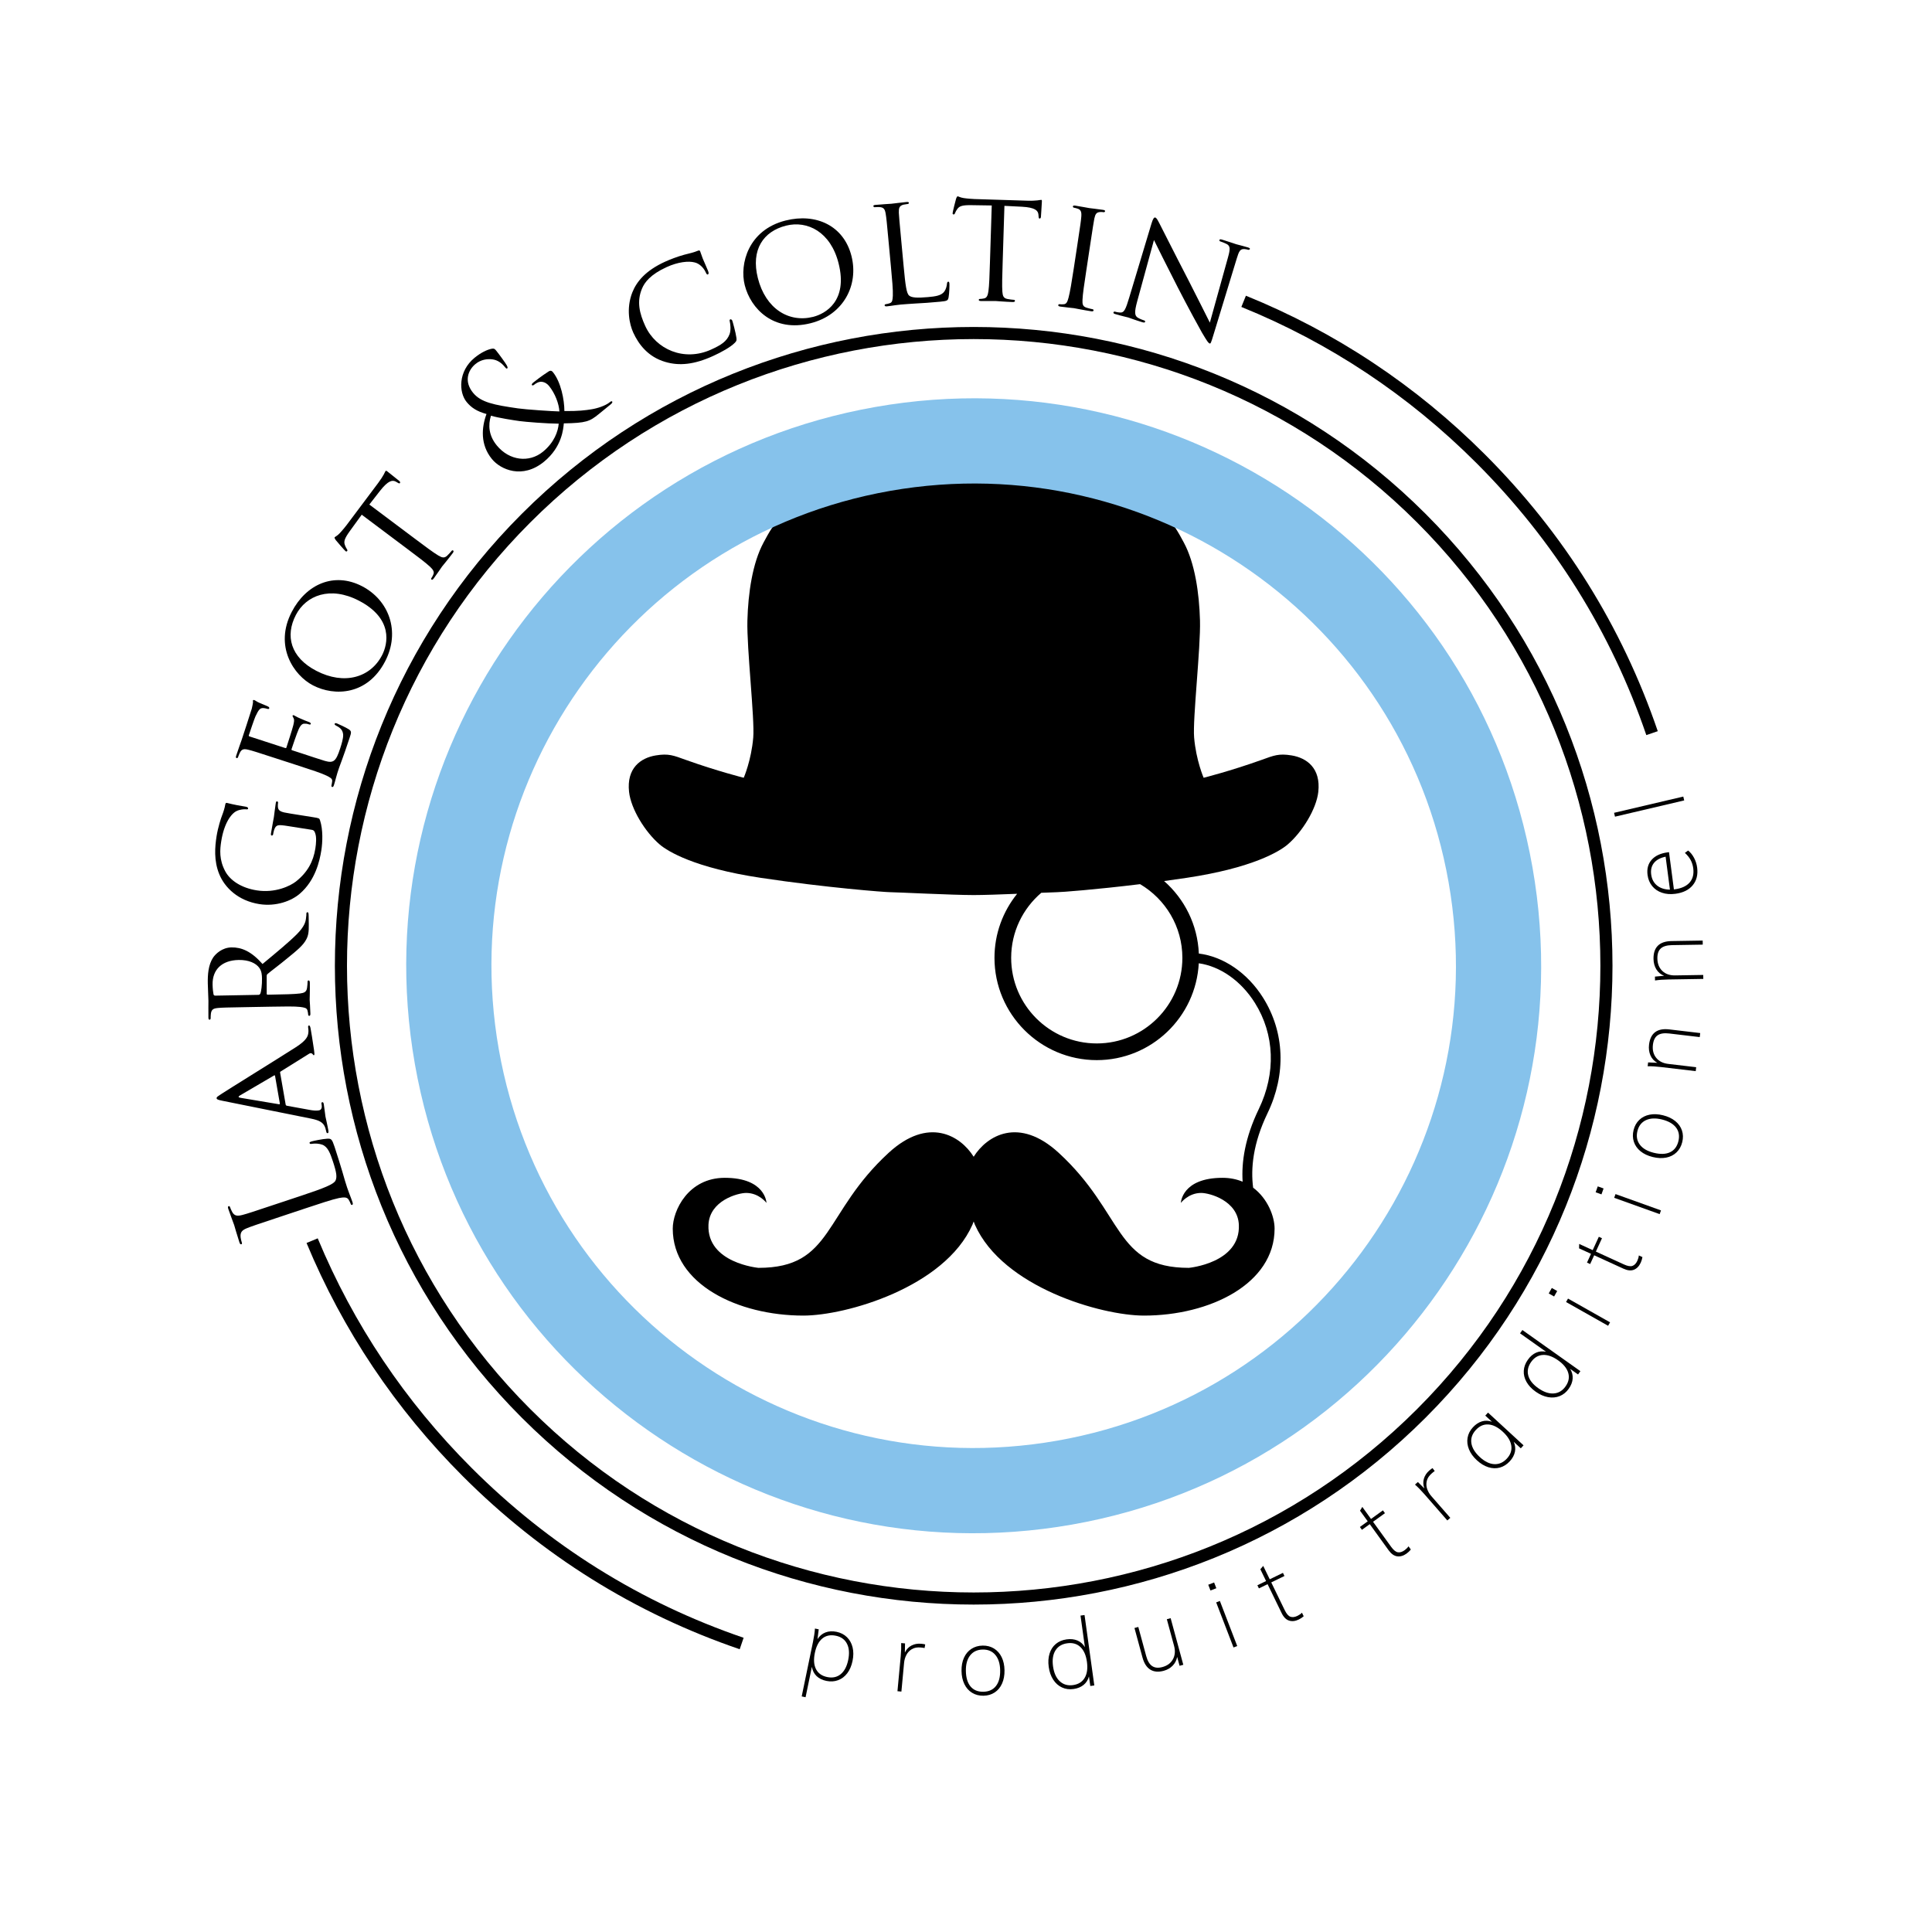 <?xml version="1.0" encoding="utf-8"?>
<!-- Generator: Adobe Illustrator 16.0.0, SVG Export Plug-In . SVG Version: 6.00 Build 0)  -->
<!DOCTYPE svg PUBLIC "-//W3C//DTD SVG 1.1//EN" "http://www.w3.org/Graphics/SVG/1.1/DTD/svg11.dtd">
<svg version="1.1" id="Calque_1" xmlns="http://www.w3.org/2000/svg" xmlns:xlink="http://www.w3.org/1999/xlink" x="0px" y="0px"
	 width="400px" height="400px" viewBox="0 0 400 400" enable-background="new 0 0 400 400" xml:space="preserve">
<g>
	<path d="M267.41,156.4c-2.659-0.435-3.641,0-6.218,0.929c-6.466,2.314-11.991,3.7-11.991,3.7s-1.566-3.595-1.97-8.333
		c-0.321-3.834,1.366-18.526,1.215-24.213c-0.153-5.694-1.062-11.912-3.341-16.146c-2.275-4.236-4.469-8.337-15.473-12.046
		c-6.646-2.231-20.985-2.682-28.04-2.682s-21.395,0.45-28.04,2.682c-11.004,3.709-13.197,7.81-15.472,12.046
		c-2.28,4.233-3.188,10.451-3.338,16.146c-0.156,5.687,1.535,20.379,1.21,24.213c-0.399,4.738-1.969,8.333-1.969,8.333
		s-5.521-1.386-11.986-3.7c-2.582-0.929-3.561-1.363-6.22-0.929c-3.16,0.518-6.074,2.648-5.537,7.543
		c0.388,3.548,3.333,8.332,6.367,10.917c1.657,1.406,7.209,4.829,20.864,6.882c13.651,2.051,25.787,2.976,26.852,2.976
		c1.062,0,12.938,0.595,17.269,0.595c1.995,0,5.592-0.127,8.997-0.263c-2.929,3.632-4.692,8.243-4.692,13.262
		c0,11.676,9.501,21.176,21.179,21.176c11.296,0,20.528-8.899,21.119-20.05c4.418,0.619,8.753,3.633,11.611,8.188
		c4.105,6.539,4.402,14.555,0.815,21.99c-2.876,5.961-3.603,11.003-3.346,15.04c-1.206-0.497-2.579-0.802-4.151-0.802
		c-8.467,0-8.635,5.191-8.635,5.191s1.535-2.06,4.202-2.06c1.754,0,7.589,1.596,7.804,6.608c0.346,7.926-10.349,8.901-10.349,8.901
		c-15.496,0-13.323-11.305-26.962-23.827c-8.212-7.54-14.83-3.59-17.593,0.824c-2.764-4.414-9.382-8.364-17.593-0.824
		c-13.64,12.522-11.466,23.827-26.962,23.827c0,0-10.694-0.976-10.354-8.901c0.219-5.013,6.05-6.608,7.808-6.608
		c2.671,0,4.203,2.06,4.203,2.06s-0.164-5.191-8.635-5.191c-7.551,0-10.77,6.752-10.77,10.516c0,11.47,13.443,18.008,27.04,18.008
		c8.807,0,29.229-5.845,35.001-18.803c0.09-0.203,0.176-0.436,0.261-0.68c0.084,0.244,0.17,0.477,0.26,0.68
		c5.769,12.958,26.194,18.803,35.001,18.803c13.593,0,27.04-6.538,27.04-18.008c0-2.458-1.385-6.183-4.441-8.477
		c-0.517-3.939-0.055-9.125,2.976-15.406c3.893-8.071,3.558-16.792-0.924-23.928c-3.227-5.139-8.205-8.516-13.297-9.138
		c-0.25-5.974-2.977-11.309-7.191-15.009c1.535-0.209,3.104-0.432,4.696-0.67c13.655-2.053,19.212-5.476,20.865-6.882
		c3.034-2.585,5.979-7.369,6.366-10.917C273.48,159.049,270.566,156.918,267.41,156.4z M244.798,198.312
		c0,9.771-7.95,17.722-17.722,17.722c-9.773,0-17.725-7.95-17.725-17.722c0-5.391,2.428-10.217,6.237-13.47
		c1.708-0.072,2.965-0.124,3.275-0.124c0.8,0,7.894-0.526,17.182-1.663C241.273,186.14,244.798,191.815,244.798,198.312z"/>
	<g>
		<path d="M175.353,338.962c0.571,0.561,0.96,1.264,1.167,2.109c0.205,0.847,0.203,1.778-0.008,2.797
			c-0.21,1.019-0.573,1.869-1.089,2.552c-0.517,0.684-1.149,1.165-1.902,1.445s-1.56,0.331-2.421,0.152
			c-0.85-0.176-1.528-0.51-2.039-1.004c-0.511-0.493-0.836-1.129-0.974-1.907l-1.301,6.287l-0.804-0.166l2.343-11.32
			c0.21-1.019,0.345-1.93,0.402-2.735l0.783,0.162l-0.257,2.03c0.424-0.661,0.975-1.122,1.655-1.384
			c0.68-0.261,1.444-0.304,2.294-0.128C174.064,338.031,174.781,338.4,175.353,338.962z M174.053,346.627
			c0.761-0.618,1.28-1.601,1.559-2.945c0.281-1.357,0.196-2.479-0.254-3.361c-0.451-0.883-1.218-1.437-2.302-1.66
			c-1.123-0.232-2.058-0.041-2.804,0.573c-0.748,0.615-1.262,1.608-1.546,2.979c-0.284,1.371-0.206,2.49,0.235,3.357
			c0.439,0.867,1.215,1.416,2.324,1.646C172.362,347.441,173.291,347.246,174.053,346.627z"/>
		<path d="M191.555,340.459l-0.131,0.751c-0.156-0.041-0.42-0.079-0.792-0.114c-0.73-0.067-1.344,0.046-1.84,0.341
			s-0.875,0.695-1.136,1.2c-0.262,0.505-0.419,1.042-0.473,1.613l-0.557,5.974l-0.816-0.076l0.672-7.209
			c0.097-1.035,0.129-1.956,0.098-2.763l0.796,0.074l-0.034,1.885c0.329-0.665,0.793-1.151,1.391-1.457s1.262-0.425,1.992-0.356
			C191.096,340.355,191.373,340.401,191.555,340.459z"/>
		<path d="M201.268,350.479c-0.688-0.416-1.221-1.014-1.6-1.794c-0.38-0.781-0.578-1.691-0.594-2.731
			c-0.018-1.04,0.15-1.952,0.505-2.738s0.868-1.397,1.54-1.835c0.674-0.438,1.45-0.664,2.33-0.678c0.88-0.015,1.66,0.187,2.34,0.602
			c0.68,0.416,1.209,1.011,1.59,1.785c0.379,0.773,0.576,1.681,0.594,2.721c0.017,1.039-0.152,1.956-0.506,2.748
			c-0.354,0.793-0.864,1.408-1.53,1.845c-0.667,0.438-1.439,0.664-2.319,0.678C202.737,351.095,201.954,350.895,201.268,350.479z
			 M206.195,349.078c0.607-0.77,0.9-1.854,0.877-3.254c-0.021-1.36-0.353-2.422-0.992-3.185c-0.639-0.763-1.512-1.136-2.617-1.118
			c-1.107,0.019-1.971,0.416-2.592,1.192c-0.621,0.777-0.92,1.852-0.897,3.225c0.022,1.414,0.347,2.492,0.972,3.235
			c0.626,0.743,1.506,1.105,2.639,1.087S205.588,349.849,206.195,349.078z"/>
		<path d="M224.541,334.374l2.023,14.58l-0.832,0.115l-0.275-1.98c-0.195,0.727-0.568,1.313-1.118,1.76
			c-0.551,0.447-1.241,0.728-2.073,0.843c-0.872,0.121-1.672,0.014-2.398-0.323s-1.328-0.872-1.808-1.606
			c-0.479-0.734-0.79-1.617-0.933-2.647c-0.141-1.017-0.084-1.937,0.173-2.76c0.256-0.823,0.688-1.488,1.298-1.997
			s1.355-0.824,2.24-0.947c0.832-0.115,1.574-0.036,2.225,0.236c0.65,0.273,1.168,0.733,1.555,1.38l-0.908-6.537L224.541,334.374z
			 M224.57,347.383c0.502-0.843,0.657-1.952,0.467-3.325c-0.19-1.374-0.643-2.395-1.354-3.063c-0.713-0.668-1.617-0.927-2.713-0.774
			c-1.109,0.154-1.926,0.647-2.449,1.48c-0.523,0.834-0.691,1.931-0.503,3.291c0.19,1.373,0.653,2.402,1.388,3.088
			s1.65,0.952,2.746,0.801C223.262,348.726,224.067,348.228,224.57,347.383z"/>
		<path d="M242.369,335.026l2.621,9.649l-0.771,0.21l-0.498-1.833c-0.138,0.714-0.453,1.321-0.945,1.821
			c-0.494,0.5-1.106,0.85-1.84,1.049c-1.107,0.301-2.034,0.218-2.783-0.249c-0.748-0.467-1.287-1.305-1.615-2.515l-1.656-6.099
			l0.791-0.215l1.636,6.021c0.276,1.017,0.688,1.709,1.237,2.078c0.55,0.369,1.256,0.437,2.117,0.202
			c1.017-0.276,1.744-0.815,2.183-1.619c0.438-0.803,0.514-1.731,0.228-2.787l-1.494-5.5L242.369,335.026z"/>
		<path d="M250.156,328.102l1.213-0.466l0.46,1.194l-1.214,0.467L250.156,328.102z M255.387,341.09l-3.59-9.333l0.766-0.295
			l3.59,9.334L255.387,341.09z"/>
		<path d="M263.199,327.622l2.787,5.739c0.373,0.768,0.769,1.224,1.188,1.369c0.418,0.145,0.904,0.083,1.455-0.185
			c0.36-0.175,0.67-0.392,0.93-0.651l0.357,0.737c-0.313,0.271-0.649,0.493-1.01,0.668c-0.719,0.35-1.389,0.428-2.01,0.232
			s-1.136-0.713-1.543-1.553l-2.91-5.99l-1.799,0.873l-0.314-0.647l1.799-0.874l-1.188-2.446l0.598-0.69l1.346,2.771l2.734-1.328
			l0.314,0.647L263.199,327.622z"/>
		<path d="M284.275,315.068l3.736,5.172c0.499,0.691,0.967,1.073,1.404,1.144s0.905-0.073,1.402-0.433
			c0.324-0.234,0.592-0.502,0.803-0.802l0.48,0.665c-0.262,0.32-0.555,0.598-0.879,0.832c-0.648,0.468-1.296,0.66-1.941,0.575
			c-0.645-0.085-1.24-0.506-1.787-1.263l-3.899-5.399l-1.622,1.171l-0.421-0.583l1.622-1.171l-1.594-2.205l0.471-0.784l1.803,2.497
			l2.465-1.78l0.422,0.584L284.275,315.068z"/>
		<path d="M296.59,303.955l0.454,0.612c-0.138,0.085-0.348,0.25-0.629,0.496c-0.553,0.482-0.893,1.005-1.021,1.567
			c-0.128,0.563-0.1,1.113,0.087,1.65c0.186,0.537,0.467,1.021,0.844,1.453l3.946,4.52l-0.617,0.54l-4.762-5.454
			c-0.685-0.783-1.33-1.441-1.936-1.974l0.602-0.526l1.342,1.324c-0.254-0.697-0.287-1.368-0.098-2.013
			c0.19-0.644,0.563-1.207,1.114-1.689C296.198,304.217,296.422,304.048,296.59,303.955z"/>
		<path d="M308.08,292.466l7.355,6.775l-0.569,0.618l-1.472-1.355c0.312,0.686,0.396,1.376,0.256,2.07
			c-0.143,0.694-0.497,1.351-1.066,1.969c-0.605,0.657-1.291,1.091-2.056,1.302c-0.765,0.21-1.559,0.187-2.381-0.072
			s-1.615-0.741-2.38-1.445c-0.766-0.705-1.311-1.461-1.637-2.269c-0.325-0.808-0.42-1.605-0.281-2.395
			c0.137-0.789,0.504-1.507,1.1-2.154c0.57-0.618,1.191-1.027,1.867-1.23c0.676-0.202,1.369-0.176,2.078,0.078l-1.383-1.273
			L308.08,292.466z M312.896,299.296c-0.148-0.971-0.732-1.926-1.752-2.865c-1.029-0.948-2.029-1.452-2.999-1.512
			s-1.834,0.323-2.593,1.146c-0.759,0.824-1.066,1.729-0.922,2.713c0.145,0.985,0.727,1.947,1.746,2.887
			c1.01,0.931,2.01,1.42,2.997,1.47c0.988,0.049,1.862-0.339,2.62-1.162C312.744,301.158,313.045,300.267,312.896,299.296z"/>
		<path d="M315.195,275.367l12.008,8.516l-0.486,0.685l-1.631-1.156c0.396,0.641,0.567,1.313,0.516,2.021s-0.32,1.403-0.807,2.088
			c-0.509,0.719-1.135,1.227-1.878,1.525s-1.546,0.37-2.409,0.216s-1.719-0.532-2.566-1.134c-0.838-0.594-1.469-1.266-1.893-2.017
			c-0.425-0.75-0.613-1.521-0.566-2.313s0.328-1.553,0.846-2.281c0.486-0.686,1.051-1.171,1.695-1.458
			c0.645-0.286,1.335-0.349,2.07-0.188l-5.384-3.817L315.195,275.367z M324.691,284.26c-0.27-0.943-0.971-1.816-2.102-2.619
			c-1.131-0.802-2.185-1.173-3.159-1.112s-1.782,0.543-2.423,1.445c-0.647,0.913-0.848,1.847-0.6,2.799s0.934,1.826,2.053,2.62
			c1.132,0.803,2.198,1.171,3.201,1.105c1.002-0.065,1.824-0.55,2.464-1.452C324.773,286.132,324.963,285.203,324.691,284.26z"/>
		<path d="M320.646,267.794l0.64-1.132l1.114,0.63l-0.639,1.132L320.646,267.794z M332.943,274.489l-8.706-4.919l0.403-0.714
			l8.707,4.919L332.943,274.489z"/>
		<path d="M330.407,259.127l5.8,2.657c0.776,0.355,1.372,0.456,1.787,0.302c0.416-0.154,0.751-0.51,1.006-1.067
			c0.167-0.364,0.268-0.729,0.303-1.094l0.746,0.342c-0.07,0.408-0.188,0.794-0.354,1.157c-0.334,0.728-0.802,1.214-1.405,1.458
			c-0.603,0.244-1.329,0.172-2.178-0.217l-6.055-2.774l-0.833,1.818l-0.654-0.3l0.832-1.818l-2.473-1.133l0.023-0.913l2.8,1.282
			l1.267-2.764l0.654,0.3L330.407,259.127z"/>
		<path d="M330.361,246.849l0.439-1.224l1.204,0.433l-0.438,1.224L330.361,246.849z M343.612,251.372l-9.412-3.379l0.276-0.771
			l9.412,3.378L343.612,251.372z"/>
		<path d="M347.106,238.585c-0.578,0.558-1.293,0.92-2.145,1.086c-0.853,0.166-1.782,0.124-2.792-0.126
			c-1.01-0.251-1.849-0.647-2.518-1.191c-0.668-0.544-1.127-1.197-1.378-1.96s-0.27-1.571-0.058-2.426
			c0.212-0.854,0.605-1.556,1.182-2.106c0.577-0.551,1.287-0.91,2.133-1.078s1.773-0.127,2.782,0.123
			c1.009,0.251,1.853,0.648,2.526,1.194c0.676,0.545,1.139,1.196,1.391,1.952c0.253,0.757,0.272,1.562,0.061,2.416
			C348.079,237.322,347.685,238.028,347.106,238.585z M347.018,233.463c-0.588-0.784-1.563-1.346-2.921-1.683
			c-1.319-0.328-2.431-0.28-3.332,0.142s-1.485,1.17-1.752,2.244s-0.104,2.011,0.487,2.81c0.592,0.8,1.555,1.364,2.887,1.695
			c1.371,0.341,2.497,0.304,3.376-0.11c0.879-0.413,1.454-1.17,1.728-2.271C347.764,235.19,347.605,234.248,347.018,233.463z"/>
		<path d="M345.615,213.128l6.396,0.756l-0.099,0.834l-6.316-0.746c-1.06-0.125-1.859-0.001-2.399,0.371
			c-0.541,0.372-0.867,1.029-0.979,1.969c-0.127,1.072,0.097,1.969,0.67,2.688c0.572,0.719,1.408,1.143,2.508,1.272l5.779,0.683
			l-0.096,0.814l-7.189-0.849c-1.033-0.122-1.953-0.178-2.76-0.165l0.094-0.795l1.902,0.084c-0.655-0.359-1.129-0.871-1.419-1.537
			c-0.29-0.665-0.388-1.401-0.293-2.21C341.699,213.888,343.1,212.831,345.615,213.128z"/>
		<path d="M346.083,194.838l6.438-0.104l0.014,0.84l-6.359,0.103c-1.066,0.018-1.842,0.247-2.328,0.688
			c-0.486,0.44-0.723,1.135-0.707,2.081c0.018,1.08,0.358,1.938,1.021,2.574c0.664,0.636,1.55,0.944,2.656,0.927l5.818-0.095
			l0.014,0.82l-7.238,0.117c-1.041,0.017-1.959,0.085-2.758,0.205l-0.013-0.8l1.897-0.171c-0.697-0.269-1.234-0.713-1.611-1.334
			s-0.572-1.338-0.586-2.151C342.303,196.113,343.55,194.879,346.083,194.838z"/>
		<path d="M346.564,184.143l0.178-0.023c1.389-0.183,2.414-0.649,3.074-1.402c0.661-0.752,0.912-1.736,0.752-2.953
			c-0.082-0.621-0.26-1.189-0.537-1.704c-0.275-0.516-0.673-1.008-1.191-1.478l0.661-0.49c0.479,0.367,0.888,0.869,1.226,1.503
			c0.34,0.635,0.556,1.309,0.649,2.022c0.192,1.468-0.11,2.688-0.911,3.66s-2,1.563-3.6,1.773c-1.018,0.134-1.941,0.061-2.772-0.221
			c-0.83-0.28-1.506-0.74-2.026-1.378c-0.521-0.638-0.84-1.405-0.959-2.305c-0.166-1.269,0.119-2.318,0.857-3.148
			c0.738-0.829,1.855-1.343,3.349-1.539l0.237-0.031L346.564,184.143z M343.08,183.34c0.684,0.549,1.572,0.832,2.664,0.851
			l-0.896-6.822c-1.086,0.224-1.888,0.651-2.403,1.284c-0.515,0.633-0.71,1.432-0.583,2.396
			C341.99,182.027,342.396,182.791,343.08,183.34z"/>
		<path d="M348.695,165.719l-14.33,3.364l-0.188-0.798l14.33-3.364L348.695,165.719z"/>
	</g>
	<path d="M153.148,341.457c-21.69-7.417-40.966-19.454-57.291-35.778c-13.975-13.976-24.872-30.236-32.39-48.332l2.313-0.962
		c7.393,17.791,18.107,33.779,31.85,47.521c16.051,16.051,35.002,27.887,56.328,35.178L153.148,341.457z"/>
	<path d="M343.224,151.385l-2.37,0.81c-7.288-21.322-19.124-40.276-35.18-56.332c-14.047-14.046-30.418-24.917-48.664-32.315
		l0.941-2.323c18.56,7.525,35.211,18.583,49.495,32.867C323.774,110.419,335.813,129.695,343.224,151.385z"/>
	<g>
		<path d="M62.543,247.504c4.582-1.526,6.537-2.314,6.911-3.063c0.331-0.665,0.28-1.549-0.528-3.979
			c-0.549-1.654-1.039-3.017-2.191-3.462c-0.634-0.24-1.516-0.291-2.14-0.188c-0.26,0.053-0.436,0.042-0.499-0.145
			c-0.052-0.156,0.063-0.229,0.406-0.343c0.343-0.114,2.284-0.519,3.274-0.569c0.788-0.021,0.943,0.031,1.494,1.683
			c0.745,2.245,1.226,3.887,1.628,5.207c0.373,1.329,0.666,2.307,0.966,3.211c0.041,0.125,0.248,0.645,0.456,1.269
			c0.239,0.612,0.499,1.287,0.654,1.755c0.113,0.344,0.104,0.52-0.083,0.582c-0.094,0.031-0.208-0.001-0.271-0.188
			c-0.094-0.28-0.28-0.635-0.438-0.895c-0.331-0.581-1.069-0.508-2.016-0.333c-1.36,0.28-3.823,1.1-6.817,2.096l-5.484,1.826
			c-4.863,1.619-5.736,1.91-6.714,2.303c-1.038,0.416-1.454,0.833-1.33,1.934c0.02,0.27,0.166,0.809,0.259,1.09
			c0.042,0.125,0.021,0.27-0.104,0.313c-0.187,0.061-0.301-0.074-0.414-0.417c-0.467-1.401-1.027-3.397-1.079-3.552
			c-0.051-0.158-0.902-2.401-1.215-3.338c-0.114-0.344-0.103-0.521,0.083-0.583c0.125-0.041,0.229,0.063,0.27,0.188
			c0.073,0.217,0.249,0.645,0.438,0.997c0.456,0.853,1.069,0.927,2.182,0.625c1.017-0.27,1.89-0.56,6.755-2.18L62.543,247.504z"/>
		<path d="M46.037,227.902c-0.97-0.197-1.153-0.299-1.188-0.493c-0.051-0.292,0.32-0.457,0.885-0.854
			c1.074-0.721,11.642-7.264,15.512-9.739c2.281-1.464,2.5-2.303,2.589-2.952c0.056-0.442,0.015-0.869-0.036-1.161
			c-0.026-0.162,0.004-0.366,0.166-0.395c0.159-0.028,0.281,0.285,0.337,0.607c0.075,0.421,0.442,2.525,0.72,4.511
			c0.064,0.556,0.143,1.008-0.019,1.037c-0.13,0.023-0.142-0.042-0.228-0.16c-0.095-0.151-0.373-0.402-0.791-0.129l-5.865,3.657
			c-0.119,0.087-0.146,0.124-0.117,0.286l1.143,6.57c0.022,0.129,0.105,0.216,0.278,0.252l4.685,0.852
			c0.724,0.142,1.432,0.185,1.918,0.101c0.552-0.097,0.659-0.615,0.574-1.103l-0.043-0.258c-0.04-0.227,0.044-0.308,0.175-0.331
			c0.162-0.027,0.255,0.122,0.299,0.381c0.118,0.68,0.293,2.251,0.349,2.574c0.05,0.291,0.396,1.699,0.6,2.864
			c0.063,0.355,0.03,0.562-0.132,0.591c-0.129,0.022-0.249-0.09-0.271-0.22c-0.033-0.194-0.14-0.611-0.21-0.831
			c-0.388-1.266-1.455-1.647-2.943-1.956L46.037,227.902z M56.942,222.735c-0.023-0.13-0.089-0.118-0.213-0.063l-7.05,4.129
			c-0.395,0.235-0.366,0.396,0.084,0.485l8.006,1.34c0.134,0.011,0.192-0.032,0.177-0.13L56.942,222.735z"/>
		<path d="M51.195,208.513c-4.336,0.078-5.125,0.092-6.011,0.174c-0.951,0.083-1.409,0.257-1.524,1.211
			c-0.028,0.231-0.051,0.724-0.046,0.986c0.001,0.099-0.128,0.232-0.227,0.234c-0.163,0.004-0.232-0.126-0.237-0.455
			c-0.023-1.313,0.006-3.253,0.004-3.419c-0.005-0.295-0.113-2.724-0.131-3.613c-0.033-1.84,0.095-3.878,1.119-5.408
			c0.512-0.733,1.836-2.039,3.774-2.074c2.069-0.036,4.089,0.782,6.438,3.435c2.913-2.418,5.406-4.469,7.118-6.176
			c1.548-1.571,1.794-2.528,1.88-3.254c0.09-0.561,0.082-0.856,0.08-1.02c-0.003-0.164,0.127-0.265,0.225-0.268
			c0.164-0.002,0.234,0.161,0.243,0.686l0.032,1.809c0.031,1.642-0.121,2.368-0.503,3.096c-0.634,1.262-1.963,2.337-4.035,4.018
			c-1.489,1.241-3.274,2.558-4.018,3.194c-0.13,0.133-0.161,0.2-0.157,0.396l0.001,3.68c0.002,0.132,0.069,0.197,0.232,0.193
			l0.657-0.01c2.693-0.05,4.862-0.089,6.011-0.241c0.817-0.113,1.341-0.287,1.457-1.177c0.059-0.395,0.111-1.02,0.107-1.283
			c-0.003-0.197,0.129-0.232,0.227-0.235c0.13-0.001,0.232,0.13,0.239,0.457c0.027,1.577-0.037,3.419-0.036,3.55
			c0.001,0.034,0.136,1.971,0.149,2.856c0.007,0.296-0.057,0.461-0.222,0.464c-0.098,0.002-0.231-0.061-0.233-0.225
			c-0.006-0.265-0.077-0.625-0.148-0.886c-0.141-0.556-0.667-0.612-1.49-0.729c-1.154-0.144-3.354-0.104-6.048-0.055L51.195,208.513
			z M53.516,205.974c0.164-0.004,0.261-0.07,0.358-0.205c0.222-0.429,0.393-1.913,0.368-3.192c-0.011-0.691-0.059-1.479-0.531-2.159
			c-0.674-0.975-2.166-1.703-4.302-1.667c-3.482,0.065-5.453,2.006-5.396,5.095c0.015,0.854,0.129,1.772,0.201,2.067
			c0.068,0.128,0.169,0.226,0.334,0.224L53.516,205.974z"/>
		<path d="M59.737,171.046c-2.239-0.355-2.574-0.342-2.985,0.789c-0.068,0.224-0.178,0.704-0.22,0.964
			c-0.015,0.099-0.165,0.208-0.263,0.191c-0.194-0.029-0.205-0.165-0.157-0.491c0.206-1.298,0.573-3.204,0.599-3.365
			c0.02-0.129,0.238-1.926,0.377-2.801c0.053-0.323,0.106-0.448,0.3-0.417c0.099,0.017,0.207,0.166,0.191,0.263
			c-0.032,0.195-0.062,0.391-0.049,0.725c0.006,0.8,0.394,1.094,1.356,1.313c0.871,0.171,1.684,0.301,2.851,0.482l3.083,0.49
			c1.266,0.198,1.294,0.236,1.432,0.625c0.654,1.966,0.535,4.607,0.273,6.262c-0.344,2.175-1.243,6.189-4.439,8.943
			c-1.738,1.522-4.953,2.713-8.392,2.167c-4.415-0.698-7.175-3.428-8.3-6.201c-1.154-2.811-0.896-5.694-0.553-7.871
			c0.288-1.817,0.93-3.777,1.146-4.31c0.225-0.563,0.545-1.544,0.657-2.257c0.045-0.292,0.187-0.338,0.315-0.316
			c0.391,0.063,1.109,0.342,3.869,0.778c0.455,0.07,0.563,0.224,0.532,0.416c-0.023,0.162-0.193,0.169-0.452,0.128
			c-0.362-0.023-1.199,0.011-1.92,0.36c-1.15,0.553-2.599,2.551-3.183,6.251c-0.273,1.72-0.471,3.819,0.842,6.254
			c1.003,1.854,3.285,3.412,6.496,3.921c3.896,0.615,7.004-0.956,8.104-1.813c2.469-1.938,3.626-4.216,4.042-6.845
			c0.159-1.006,0.272-2.351-0.031-3.165c-0.139-0.388-0.233-0.636-0.752-0.718L59.737,171.046z"/>
		<path d="M57.21,157.036c-4.127-1.34-4.876-1.585-5.741-1.794c-0.926-0.232-1.414-0.219-1.833,0.647
			c-0.103,0.21-0.286,0.666-0.367,0.917c-0.032,0.094-0.196,0.179-0.29,0.147c-0.156-0.05-0.178-0.196-0.076-0.508
			c0.405-1.251,1.046-3.013,1.098-3.169c0.06-0.187,1.959-5.929,2.131-6.563c0.142-0.542,0.211-1.071,0.251-1.302
			c0.008-0.134-0.045-0.29-0.003-0.415c0.029-0.095,0.164-0.084,0.288-0.044c0.189,0.063,0.451,0.319,1.181,0.625
			c0.239,0.114,1.408,0.562,1.699,0.725c0.115,0.07,0.239,0.216,0.201,0.341c-0.051,0.156-0.197,0.179-0.416,0.108
			c-0.187-0.061-0.635-0.172-0.988-0.149c-0.497,0.046-0.776,0.267-1.451,1.706c-0.217,0.448-1.282,3.626-1.384,3.938
			c-0.042,0.128,0.043,0.189,0.231,0.25l7.219,2.344c0.187,0.062,0.283,0.091,0.331-0.063c0.112-0.345,1.291-3.972,1.431-4.616
			c0.152-0.678,0.252-1.094,0.063-1.466c-0.127-0.248-0.242-0.426-0.213-0.518c0.031-0.094,0.115-0.135,0.271-0.086
			c0.157,0.05,0.544,0.349,1.397,0.695c0.512,0.237,1.492,0.623,1.679,0.684c0.219,0.071,0.481,0.225,0.42,0.413
			c-0.041,0.125-0.156,0.157-0.311,0.106c-0.25-0.082-0.531-0.174-0.916-0.159c-0.406-0.028-0.8,0.12-1.271,1.143
			c-0.337,0.718-1.324,3.647-1.475,4.115c-0.051,0.158,0.031,0.22,0.127,0.25l2.219,0.72c0.906,0.296,3.99,1.331,4.532,1.472
			c1.803,0.517,2.309,0.129,3.191-2.591c0.233-0.719,0.659-2.032,0.612-2.843c-0.08-0.819-0.426-1.347-1.439-1.848
			c-0.291-0.164-0.364-0.257-0.314-0.415c0.052-0.154,0.279-0.115,0.469-0.054c0.186,0.062,1.926,0.867,2.439,1.207
			c0.625,0.412,0.536,0.692,0.189,1.755c-0.669,2.063-1.248,3.637-1.646,4.751c-0.438,1.138-0.672,1.855-0.804,2.261
			c-0.021,0.063-0.193,0.596-0.354,1.2c-0.142,0.54-0.313,1.177-0.455,1.613c-0.092,0.281-0.205,0.416-0.36,0.368
			c-0.094-0.032-0.199-0.134-0.148-0.291c0.08-0.251,0.099-0.625,0.149-0.885c0.079-0.563-0.434-0.799-1.173-1.175
			c-1.043-0.513-3.139-1.193-5.702-2.025L57.21,157.036z"/>
		<path d="M60.396,126.695c2.994-5.774,8.792-8.319,14.567-5.324c5.541,2.874,7.988,9.361,4.779,15.543
			c-3.644,7.031-10.48,7.298-14.943,4.982C60.803,139.823,56.718,133.783,60.396,126.695z M79.102,135.656
			c1.194-2.303,2.375-7.574-4.801-11.297c-5.949-3.085-10.945-1.088-13.047,2.966c-2.225,4.287-1.145,8.771,4.25,11.569
			C71.279,141.889,76.695,140.294,79.102,135.656z"/>
		<path d="M85.852,111.498c2.155,1.616,3.915,2.937,4.914,3.523c0.717,0.412,1.216,0.622,1.854-0.009
			c0.288-0.275,0.733-0.761,0.894-0.973c0.117-0.157,0.241-0.104,0.321-0.045c0.104,0.079,0.104,0.244-0.091,0.506
			c-0.947,1.261-2.129,2.675-2.229,2.806c-0.079,0.105-1.202,1.769-1.715,2.451c-0.197,0.264-0.33,0.329-0.461,0.23
			c-0.078-0.059-0.117-0.172-0.018-0.302c0.156-0.211,0.301-0.514,0.405-0.763c0.25-0.553-0.099-1.02-0.696-1.59
			c-0.842-0.797-2.601-2.117-4.757-3.732l-9.382-7.037l-2.452,3.377c-1.057,1.467-1.313,2.136-1.044,2.871
			c0.197,0.559,0.336,0.703,0.434,0.9c0.146,0.19,0.112,0.289,0.033,0.393c-0.04,0.055-0.172,0.12-0.301,0.021
			c-0.238-0.177-1.9-2.122-2.047-2.313c-0.11-0.125-0.3-0.475-0.242-0.552c0.118-0.157,0.479-0.257,1.031-0.83
			c0.573-0.598,1.27-1.471,1.466-1.731l6.544-8.727c0.572-0.763,0.914-1.326,1.138-1.735c0.203-0.381,0.31-0.63,0.386-0.735
			c0.08-0.107,0.213-0.007,0.344,0.09c0.683,0.513,2.227,1.796,2.49,1.991c0.184,0.14,0.211,0.323,0.131,0.429
			c-0.08,0.104-0.196,0.099-0.532-0.112l-0.256-0.15c-0.743-0.434-1.617-0.31-3.325,1.858l-2.221,2.852L85.852,111.498z"/>
		<path d="M101.84,95.03c-2.432-2.976-2.145-6.52-1.116-9.313c-2.023-0.554-3.179-1.346-4.116-2.49
			c-1.644-2.011-1.764-6.366,1.646-9.151c1.298-1.062,2.601-1.699,3.599-1.881c0.451-0.071,0.602,0.06,0.85,0.367
			c0.625,0.762,1.979,2.628,2.214,3.07c0.234,0.446,0.2,0.559,0.1,0.642c-0.128,0.104-0.237,0.022-0.548-0.359
			c-0.541-0.662-1.379-1.376-2.557-1.518c-1.037-0.129-2.34,0.045-3.459,0.959c-1.526,1.246-2.461,3.58-0.508,5.971
			c1.622,1.986,4.347,2.518,9.342,3.23c1.635,0.236,7.155,0.604,8.529,0.627c-0.076-1.55-0.884-3.732-2.152-5.286
			c-0.312-0.379-0.81-0.779-1.504-0.851c-0.6-0.061-1.195,0.3-1.576,0.611c-0.153,0.126-0.349,0.199-0.453,0.072
			c-0.104-0.128,0.059-0.343,0.262-0.513c0.612-0.497,1.65-1.303,3.199-2.314c0.423-0.26,0.666-0.12,0.874,0.134
			c1.684,2.061,2.384,5.776,2.386,8.064c2.844,0.051,4.525-0.177,5.568-0.352c1.211-0.183,2.925-0.732,3.84-1.48
			c0.228-0.188,0.377-0.266,0.502-0.112c0.082,0.102-0.058,0.343-0.287,0.531l-2.494,2.036c-1.882,1.538-2.639,1.858-7.246,1.932
			c-0.105,1.064-0.349,4.868-4.115,7.947C108.163,99.24,103.648,97.245,101.84,95.03z M115.677,87.717
			c-2.382-0.008-6.878-0.366-8.118-0.539c-1.246-0.172-4.349-0.649-5.912-1.11c-0.618,1.948-0.463,4.111,1.202,6.146
			c2.599,3.181,6.708,3.641,9.557,1.314C114.773,91.592,115.539,89.312,115.677,87.717z"/>
		<path d="M137.742,74.932c-3.579-1.042-5.529-3.654-6.635-6.076c-0.777-1.705-1.501-4.95-0.203-8.287
			c0.888-2.248,2.734-4.533,6.771-6.376c1.045-0.477,2.581-1.068,3.963-1.446c1.068-0.269,1.988-0.474,2.869-0.838
			c0.27-0.123,0.383-0.031,0.451,0.119c0.094,0.21,0.172,0.535,0.533,1.489c0.354,0.853,0.994,2.257,1.129,2.629
			c0.146,0.403,0.096,0.607-0.055,0.674c-0.18,0.082-0.289-0.084-0.454-0.442c-0.45-0.986-1.331-1.813-2.267-2.038
			c-1.279-0.352-3.479-0.107-5.812,0.956c-3.38,1.541-4.585,3.173-5.116,4.463c-1.125,2.682-0.507,5.144,0.666,7.716
			c2.224,4.874,8.057,7.45,13.678,4.886c1.973-0.9,3.22-1.65,3.789-3.174c0.31-0.827,0.179-2.067,0.049-2.586
			c-0.063-0.297-0.074-0.399,0.104-0.482c0.122-0.054,0.323,0.069,0.403,0.251c0.082,0.179,0.732,2.554,0.859,3.545
			c0.068,0.547,0.05,0.663-0.316,1.047c-0.886,0.91-2.791,1.96-4.496,2.736C143.708,75.497,140.625,75.783,137.742,74.932z"/>
		<path d="M162.643,45.657c6.309-1.59,12.061,1.058,13.65,7.367c1.527,6.055-1.703,12.188-8.458,13.894
			c-7.677,1.935-12.414-3.004-13.644-7.879C153.092,54.676,154.899,47.611,162.643,45.657z M168.351,65.601
			c2.519-0.635,7.245-3.252,5.267-11.089c-1.637-6.498-6.447-8.911-10.875-7.796c-4.685,1.182-7.323,4.966-5.836,10.86
			C158.497,63.883,163.285,66.879,168.351,65.601z"/>
		<path d="M187.079,55.015c0.38,4.091,0.598,5.753,1.167,6.196c0.501,0.416,1.633,0.509,3.891,0.299
			c1.503-0.139,2.777-0.292,3.39-1.174c0.32-0.458,0.494-1.066,0.541-1.633c0.015-0.199,0.097-0.372,0.261-0.387
			c0.131-0.014,0.209,0.111,0.236,0.407c0.027,0.293-0.014,1.98-0.168,2.82c-0.136,0.672-0.223,0.779-1.762,0.922
			c-2.063,0.191-3.668,0.308-5.015,0.367c-1.313,0.088-2.299,0.148-3.147,0.227c-0.134,0.011-0.623,0.058-1.177,0.14
			c-0.585,0.089-1.204,0.18-1.662,0.223c-0.296,0.025-0.466-0.023-0.481-0.188c-0.008-0.099,0.047-0.235,0.209-0.25
			c0.262-0.024,0.616-0.125,0.871-0.214c0.547-0.182,0.562-0.712,0.617-1.541c0.059-1.161-0.146-3.354-0.395-6.037l-0.457-4.909
			c-0.4-4.317-0.474-5.104-0.62-5.98c-0.154-0.944-0.361-1.386-1.321-1.43c-0.233-0.012-0.728,0.003-0.988,0.026
			c-0.099,0.01-0.24-0.111-0.251-0.208c-0.015-0.162,0.109-0.242,0.439-0.269c1.31-0.121,3.116-0.224,3.279-0.238
			c0.13-0.012,2.283-0.279,3.165-0.363c0.295-0.026,0.465,0.023,0.48,0.188c0.009,0.099-0.114,0.206-0.212,0.216
			c-0.198,0.02-0.618,0.091-0.944,0.154c-0.835,0.242-0.958,0.685-0.932,1.671c0.049,0.888,0.122,1.673,0.522,5.99L187.079,55.015z"
			/>
		<path d="M207.59,54.345c-0.085,2.693-0.154,4.894-0.06,6.049c0.074,0.822,0.188,1.352,1.07,1.511
			c0.392,0.079,1.047,0.165,1.312,0.171c0.195,0.008,0.225,0.141,0.222,0.239c-0.004,0.132-0.14,0.226-0.466,0.217
			c-1.576-0.049-3.412-0.206-3.577-0.211c-0.132-0.004-2.137,0.03-2.991,0.004c-0.329-0.011-0.459-0.081-0.454-0.244
			c0.004-0.098,0.071-0.195,0.236-0.189c0.264,0.008,0.593-0.05,0.858-0.106c0.596-0.112,0.777-0.666,0.902-1.483
			c0.166-1.146,0.235-3.348,0.318-6.039l0.37-11.724l-4.176-0.063c-1.806-0.025-2.503,0.149-2.949,0.793
			c-0.343,0.482-0.383,0.679-0.487,0.873c-0.073,0.228-0.173,0.257-0.303,0.253c-0.066-0.002-0.198-0.07-0.191-0.236
			c0.01-0.295,0.646-2.772,0.719-3.001c0.039-0.164,0.213-0.52,0.313-0.517c0.196,0.007,0.484,0.246,1.27,0.367
			c0.818,0.125,1.934,0.191,2.262,0.203l10.903,0.34c0.952,0.03,1.612-0.016,2.073-0.064c0.43-0.052,0.694-0.109,0.826-0.105
			c0.131,0.004,0.126,0.168,0.121,0.332c-0.027,0.854-0.189,2.854-0.198,3.183c-0.009,0.229-0.144,0.357-0.273,0.354
			c-0.132-0.005-0.196-0.106-0.216-0.5L215,44.452c-0.072-0.856-0.677-1.501-3.433-1.652l-3.611-0.18L207.59,54.345z"/>
		<path d="M224.896,56.08c-0.406,2.665-0.734,4.841-0.777,5.999c-0.025,0.825-0.006,1.36,0.817,1.618
			c0.412,0.128,1.02,0.287,1.279,0.327c0.163,0.024,0.208,0.164,0.193,0.261c-0.021,0.131-0.164,0.21-0.489,0.159
			c-1.592-0.242-3.43-0.619-3.559-0.639c-0.162-0.024-1.964-0.198-2.842-0.331c-0.293-0.046-0.444-0.136-0.42-0.297
			c0.016-0.098,0.102-0.219,0.262-0.193c0.262,0.039,0.628,0.028,0.896,0.003c0.572-0.046,0.748-0.551,0.971-1.348
			c0.301-1.117,0.664-3.289,1.067-5.953l0.741-4.874c0.648-4.287,0.768-5.066,0.835-5.954c0.078-0.951-0.085-1.407-0.683-1.633
			c-0.315-0.112-0.668-0.197-0.863-0.229c-0.129-0.019-0.207-0.166-0.191-0.262c0.023-0.162,0.165-0.209,0.488-0.159
			c0.941,0.142,2.719,0.478,2.883,0.503c0.128,0.021,1.99,0.235,2.867,0.37c0.324,0.05,0.446,0.134,0.42,0.296
			c-0.014,0.098-0.164,0.209-0.261,0.192c-0.195-0.028-0.391-0.057-0.724-0.042c-0.807,0.044-1.028,0.409-1.24,1.372
			c-0.165,0.873-0.282,1.653-0.934,5.941L224.896,56.08z"/>
		<path d="M235.438,62.411c-0.6,2.22-0.546,2.958,0.151,3.374c0.465,0.277,1.088,0.497,1.337,0.574
			c0.128,0.038,0.192,0.16,0.155,0.286c-0.048,0.157-0.255,0.163-0.567,0.069c-1.575-0.473-2.649-0.898-2.899-0.976
			c-0.252-0.074-1.445-0.33-2.705-0.71c-0.282-0.085-0.432-0.164-0.375-0.353c0.038-0.125,0.16-0.192,0.286-0.153
			c0.222,0.065,0.734,0.186,1.181,0.184c0.75,0.018,1.063-0.679,1.791-3.101l4.609-15.323c0.32-1.072,0.563-1.307,0.784-1.241
			c0.315,0.095,0.627,0.771,0.822,1.139c0.31,0.574,3.051,6.065,6.005,11.758c1.888,3.657,3.888,7.727,4.475,8.861l3.748-13.491
			c0.488-1.74,0.511-2.386-0.291-2.799c-0.475-0.245-1.096-0.466-1.316-0.532c-0.187-0.057-0.172-0.223-0.145-0.317
			c0.049-0.157,0.279-0.123,0.596-0.026c1.26,0.379,2.563,0.841,2.875,0.935c0.316,0.096,1.248,0.308,2.377,0.646
			c0.285,0.084,0.495,0.183,0.448,0.339c-0.028,0.096-0.203,0.214-0.392,0.156c-0.125-0.037-0.346-0.104-0.68-0.135
			c-0.969-0.086-1.192,0.43-1.678,2.034l-4.776,15.654c-0.528,1.761-0.607,1.908-0.796,1.854c-0.281-0.087-0.499-0.392-1.616-2.271
			c-0.208-0.337-3.021-5.473-5.03-9.406c-2.197-4.331-4.328-8.542-4.895-9.742L235.438,62.411z"/>
	</g>
	<path d="M295.154,293.517c-51.591,51.592-135.535,51.592-187.126,0c-51.591-51.591-51.592-135.535-0.001-187.127
		c51.592-51.592,135.537-51.591,187.128,0C346.746,157.981,346.746,241.925,295.154,293.517z M109.799,108.162
		c-50.613,50.613-50.612,132.969,0.002,183.583c50.613,50.613,132.967,50.613,183.581-0.001s50.615-132.968,0.001-183.582
		C242.77,57.548,160.414,57.548,109.799,108.162z"/>
	<path fill="#86C2EB" d="M181.24,84.257c-63.898,11.24-106.584,72.152-95.344,136.048c11.24,63.897,72.152,106.584,136.049,95.344
		s106.582-72.152,95.344-136.048C306.047,115.703,245.137,73.019,181.24,84.257z M218.889,298.273
		c-54.301,9.554-106.066-26.724-115.619-81.023c-9.549-54.302,26.725-106.066,81.025-115.618
		c54.303-9.552,106.066,26.723,115.619,81.024C309.467,236.957,273.189,288.722,218.889,298.273z"/>
</g>
</svg>

